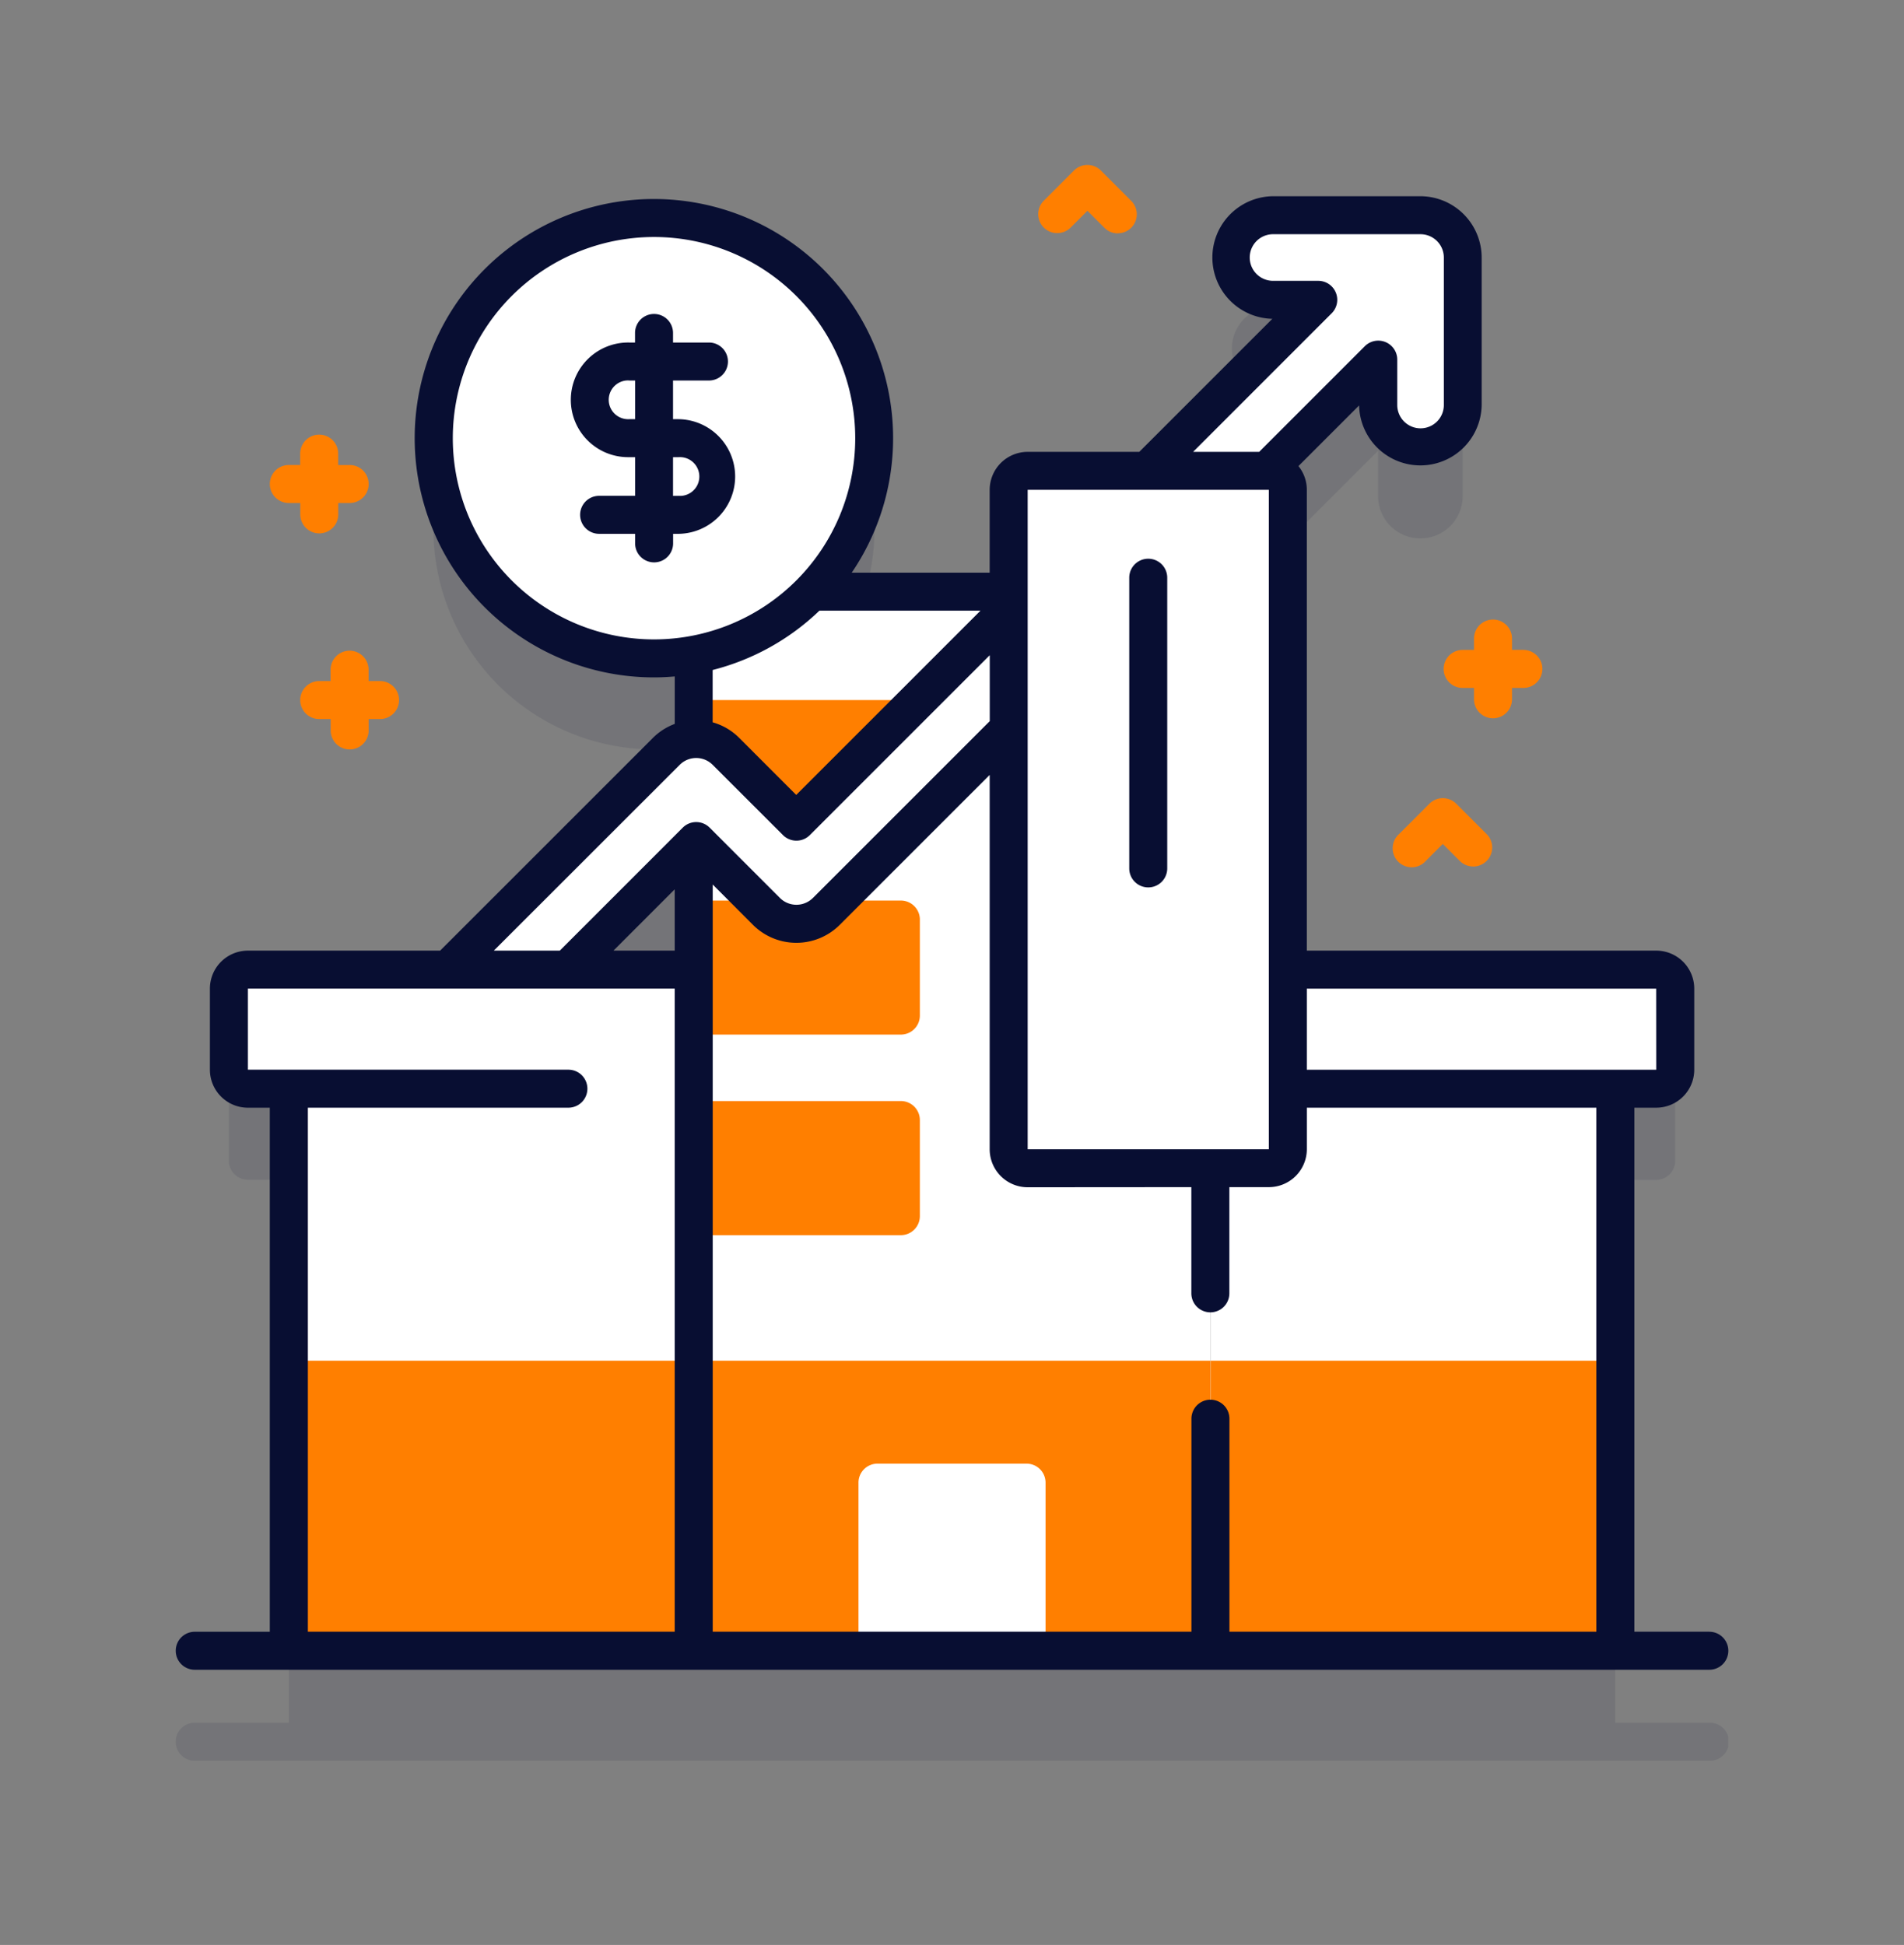 <svg xmlns="http://www.w3.org/2000/svg" xmlns:xlink="http://www.w3.org/1999/xlink" width="96.805" height="98.893" viewBox="0 0 96.805 98.893"><rect x="0" y="0" width="96.805" height="98.893" fill="#808080" stroke="none"/><defs><clipPath id="clip-path"><rect id="Rect&#xE1;ngulo_2065" data-name="Rect&#xE1;ngulo 2065" width="96.805" height="98.893" fill="none"></rect></clipPath><clipPath id="clip-path-3"><rect id="Rect&#xE1;ngulo_2058" data-name="Rect&#xE1;ngulo 2058" width="78.939" height="73.948" fill="none"></rect></clipPath></defs><g id="Grupo_2264" data-name="Grupo 2264" transform="translate(0)"><g id="Grupo_2263" data-name="Grupo 2263" transform="translate(0)" clip-path="url(#clip-path)"><g id="Grupo_2262" data-name="Grupo 2262"><g id="Grupo_2261" data-name="Grupo 2261" clip-path="url(#clip-path)"><g id="Grupo_2260" data-name="Grupo 2260" transform="translate(8.934 15.577)" opacity="0.1"><g id="Grupo_2259" data-name="Grupo 2259"><g id="Grupo_2258" data-name="Grupo 2258" clip-path="url(#clip-path-3)"><path id="Trazado_4613" data-name="Trazado 4613" d="M88.846,90.982H84.063V63.372h2.08a.965.965,0,0,0,.966-.966V58.283a.965.965,0,0,0-.966-.966H67.415V32.92a.965.965,0,0,0-.966-.966h-.1L72.006,26.3v2.307a2.15,2.15,0,0,0,4.3,0v-7.5a2.151,2.151,0,0,0-2.15-2.151h-7.5a2.151,2.151,0,0,0,0,4.3h2.3l-8.694,8.7H54.186a.965.965,0,0,0-.966.966V38.1H43.214a11.212,11.212,0,1,0-6.006,3.2v4.289a2.135,2.135,0,0,0-1.4.625L24.718,57.309H30.8L37.208,50.9v6.409H14.542a.965.965,0,0,0-.966.966V62.4a.965.965,0,0,0,.966.966h2.081v27.61H11.838a.966.966,0,1,0,0,1.932H88.846a.966.966,0,1,0,0-1.931Z" transform="translate(-10.873 -18.957)" fill="#080e32"></path></g></g></g><rect id="Rect&#xE1;ngulo_2059" data-name="Rect&#xE1;ngulo 2059" width="20.584" height="29.905" transform="translate(61.54 54.027)" fill="#fff"></rect><rect id="Rect&#xE1;ngulo_2060" data-name="Rect&#xE1;ngulo 2060" width="20.584" height="14.747" transform="translate(61.54 69.186)" fill="#ff7f00"></rect><path id="Trazado_4614" data-name="Trazado 4614" d="M74.89,66.052H97.557a.965.965,0,0,0,.966-.966V60.964A.965.965,0,0,0,97.557,60H74.89Z" transform="translate(-13.351 -10.696)" fill="#fff"></path><rect id="Rect&#xE1;ngulo_2061" data-name="Rect&#xE1;ngulo 2061" width="20.587" height="29.905" transform="translate(14.683 54.027)" fill="#fff"></rect><rect id="Rect&#xE1;ngulo_2062" data-name="Rect&#xE1;ngulo 2062" width="20.587" height="14.747" transform="translate(14.683 69.186)" fill="#ff7f00"></rect><path id="Trazado_4615" data-name="Trazado 4615" d="M37.791,66.052H15.128a.965.965,0,0,1-.966-.966V60.964A.965.965,0,0,1,15.128,60H37.791v6.055Z" transform="translate(-2.525 -10.696)" fill="#fff"></path><path id="Trazado_4616" data-name="Trazado 4616" d="M69.19,36.612V90.461H42.925V38.545a1.932,1.932,0,0,1,1.932-1.932Z" transform="translate(-7.653 -6.527)" fill="#fff"></path><path id="Trazado_4617" data-name="Trazado 4617" d="M54.42,44.284v4.883a.967.967,0,0,1-.966.966H42.925V43.32H53.457a.966.966,0,0,1,.963.964" transform="translate(-7.653 -7.723)" fill="#ff7f00"></path><path id="Trazado_4618" data-name="Trazado 4618" d="M54.42,56.69v4.883a.965.965,0,0,1-.964.966H42.923V55.724H53.455a.967.967,0,0,1,.966.966Z" transform="translate(-7.652 -9.934)" fill="#ff7f00"></path><path id="Trazado_4619" data-name="Trazado 4619" d="M54.42,69.1v4.884a.967.967,0,0,1-.966.966H42.923V68.13H53.455a.966.966,0,0,1,.965.966" transform="translate(-7.652 -12.146)" fill="#ff7f00"></path><rect id="Rect&#xE1;ngulo_2063" data-name="Rect&#xE1;ngulo 2063" width="26.266" height="14.748" transform="translate(35.268 69.186)" fill="#ff7f00"></rect><path id="Trazado_4620" data-name="Trazado 4620" d="M62.629,100.078H53.118V91.533a.965.965,0,0,1,.966-.966h7.579a.965.965,0,0,1,.966.966Z" transform="translate(-9.47 -16.146)" fill="#fff"></path><path id="Trazado_4621" data-name="Trazado 4621" d="M79.309,15.468v7.5a2.15,2.15,0,0,1-4.3,0V20.658L46.95,48.716a2.152,2.152,0,0,1-3.04,0l-3.575-3.577L33.8,51.675H27.719L38.812,40.582a2.146,2.146,0,0,1,3.035,0l0,0,3.577,3.575L71.966,17.621h-2.3a2.151,2.151,0,1,1,0-4.3h7.5a2.151,2.151,0,0,1,2.148,2.149" transform="translate(-4.942 -2.375)" fill="#fff"></path><path id="Trazado_4622" data-name="Trazado 4622" d="M75.638,64.587H63.376a.965.965,0,0,1-.966-.966V30.1a.965.965,0,0,1,.966-.966H75.638a.965.965,0,0,1,.966.966V63.622a.965.965,0,0,1-.966.966" transform="translate(-11.126 -5.193)" fill="#fff"></path><path id="Trazado_4623" data-name="Trazado 4623" d="M69.871,50.319V35.539a.966.966,0,1,1,1.932,0V50.319a.966.966,0,1,1-1.932,0" transform="translate(-12.457 -6.164)" fill="#080e32"></path><path id="Trazado_4624" data-name="Trazado 4624" d="M27.076,22.47a11.2,11.2,0,1,1,8.773,13.181A11.2,11.2,0,0,1,27.076,22.47" transform="translate(-4.788 -2.402)" fill="#fff"></path><path id="Trazado_4625" data-name="Trazado 4625" d="M40.82,24.777h-.292V22.812h1.826a.966.966,0,1,0,0-1.932H40.528v-.486a.966.966,0,1,0-1.932,0v.486H38.3a2.915,2.915,0,1,0,0,5.829H38.6v1.966H36.77a.966.966,0,0,0,0,1.932H38.6v.486a.966.966,0,0,0,1.932,0v-.486h.293a2.915,2.915,0,0,0,0-5.829Zm-2.517,0a.986.986,0,0,1-.15-1.966.919.919,0,0,1,.15,0H38.6v1.966Zm2.517,3.9h-.292V26.709h.293a.986.986,0,0,1,.15,1.966.918.918,0,0,1-.15,0Z" transform="translate(-6.309 -3.464)" fill="#080e32"></path><path id="Trazado_4626" data-name="Trazado 4626" d="M88.846,85.131H85.033V58.486h1.114a1.933,1.933,0,0,0,1.932-1.932V52.431A1.933,1.933,0,0,0,86.147,50.5H68.381V27.07a1.921,1.921,0,0,0-.426-1.207l3.084-3.084a3.116,3.116,0,0,0,6.231-.025V15.259a3.122,3.122,0,0,0-3.115-3.118h-7.5a3.117,3.117,0,0,0-.027,6.233l-6.765,6.765H54.188a1.933,1.933,0,0,0-1.932,1.932v4.213H45.241a12.162,12.162,0,1,0-10.05,5.323c.355,0,.705-.019,1.053-.048v2.413a3.105,3.105,0,0,0-1.114.715L24.316,50.5H14.542a1.933,1.933,0,0,0-1.932,1.932v4.123a1.933,1.933,0,0,0,1.932,1.932h1.113V85.133H11.839a.966.966,0,0,0,0,1.932H88.846a.966.966,0,1,0,0-1.932Zm-2.7-28.576H68.381V52.432H86.143Zm-16.5-38.464a.966.966,0,0,0-.683-1.648h-2.3a1.185,1.185,0,0,1,0-2.37h7.5a1.187,1.187,0,0,1,1.184,1.186v7.5a1.184,1.184,0,0,1-2.368,0V20.449a.966.966,0,0,0-1.648-.683l-5.373,5.373H62.6ZM54.188,27.07H66.45V60.6H54.188ZM62.51,62.526v5.4a.966.966,0,0,0,1.932,0v-5.4H66.45a1.933,1.933,0,0,0,1.932-1.932V58.486H83.1V85.131H64.446V74.3a.966.966,0,1,0-1.932,0V85.131H38.175V47.139l2.049,2.054a3.123,3.123,0,0,0,4.406,0l7.626-7.626V60.6a1.933,1.933,0,0,0,1.932,1.932ZM36.243,50.5H33.128l3.114-3.116ZM24.96,24.445a10.23,10.23,0,1,1,10.23,10.23,10.23,10.23,0,0,1-10.23-10.23M43.6,33.215h8.188l-9.368,9.368L39.53,39.691a3.086,3.086,0,0,0-1.359-.8v-2.66a12.154,12.154,0,0,0,5.432-3.02M36.5,41.051a1.181,1.181,0,0,1,1.67,0l0,0,3.577,3.575a.966.966,0,0,0,1.366,0l9.147-9.147v3.352l-8.992,8.991a1.187,1.187,0,0,1-1.675,0l-3.575-3.576a.966.966,0,0,0-1.366,0L30.4,50.5H27.046ZM17.587,58.486H30.837a.966.966,0,0,0,0-1.932H14.542V52.431h21.7v32.7H17.591V58.486Z" transform="translate(-1.938 -2.164)" fill="#080e32"></path><path id="Trazado_4627" data-name="Trazado 4627" d="M93.381,39.876H92.8V39.3a.966.966,0,1,0-1.932,0v.579h-.579a.966.966,0,0,0,0,1.932h.579v.579a.966.966,0,1,0,1.932,0v-.579h.579a.966.966,0,1,0,0-1.932" transform="translate(-15.925 -6.833)" fill="#ff7f00"></path><path id="Trazado_4628" data-name="Trazado 4628" d="M20.75,28.44h-.579V27.86a.966.966,0,1,0-1.932,0v.579H17.66a.966.966,0,0,0,0,1.932h.583v.579a.966.966,0,0,0,1.932,0v-.579h.579a.966.966,0,1,0,0-1.932Z" transform="translate(-2.976 -4.795)" fill="#ff7f00"></path><path id="Trazado_4629" data-name="Trazado 4629" d="M22.63,41.808h-.579v-.579a.966.966,0,1,0-1.932,0v.579h-.579a.966.966,0,1,0,0,1.932h.583v.579a.966.966,0,1,0,1.932,0V43.74h.579a.966.966,0,1,0,0-1.932Z" transform="translate(-3.311 -7.178)" fill="#ff7f00"></path><path id="Trazado_4630" data-name="Trazado 4630" d="M90.27,52.862a.962.962,0,0,1-.683-.283l-.862-.862-.862.864A.966.966,0,1,1,86.5,51.216l1.545-1.545a.966.966,0,0,1,1.366,0l1.545,1.545a.966.966,0,0,1-.683,1.648Z" transform="translate(-15.37 -8.805)" fill="#ff7f00"></path><path id="Trazado_4631" data-name="Trazado 4631" d="M68.278,13.687A.962.962,0,0,1,67.6,13.4l-.862-.862-.862.862a.966.966,0,0,1-1.366-1.366l1.545-1.545a.966.966,0,0,1,1.366,0l1.545,1.545a.966.966,0,0,1-.683,1.648" transform="translate(-11.45 -1.82)" fill="#ff7f00"></path></g></g></g></g></svg>